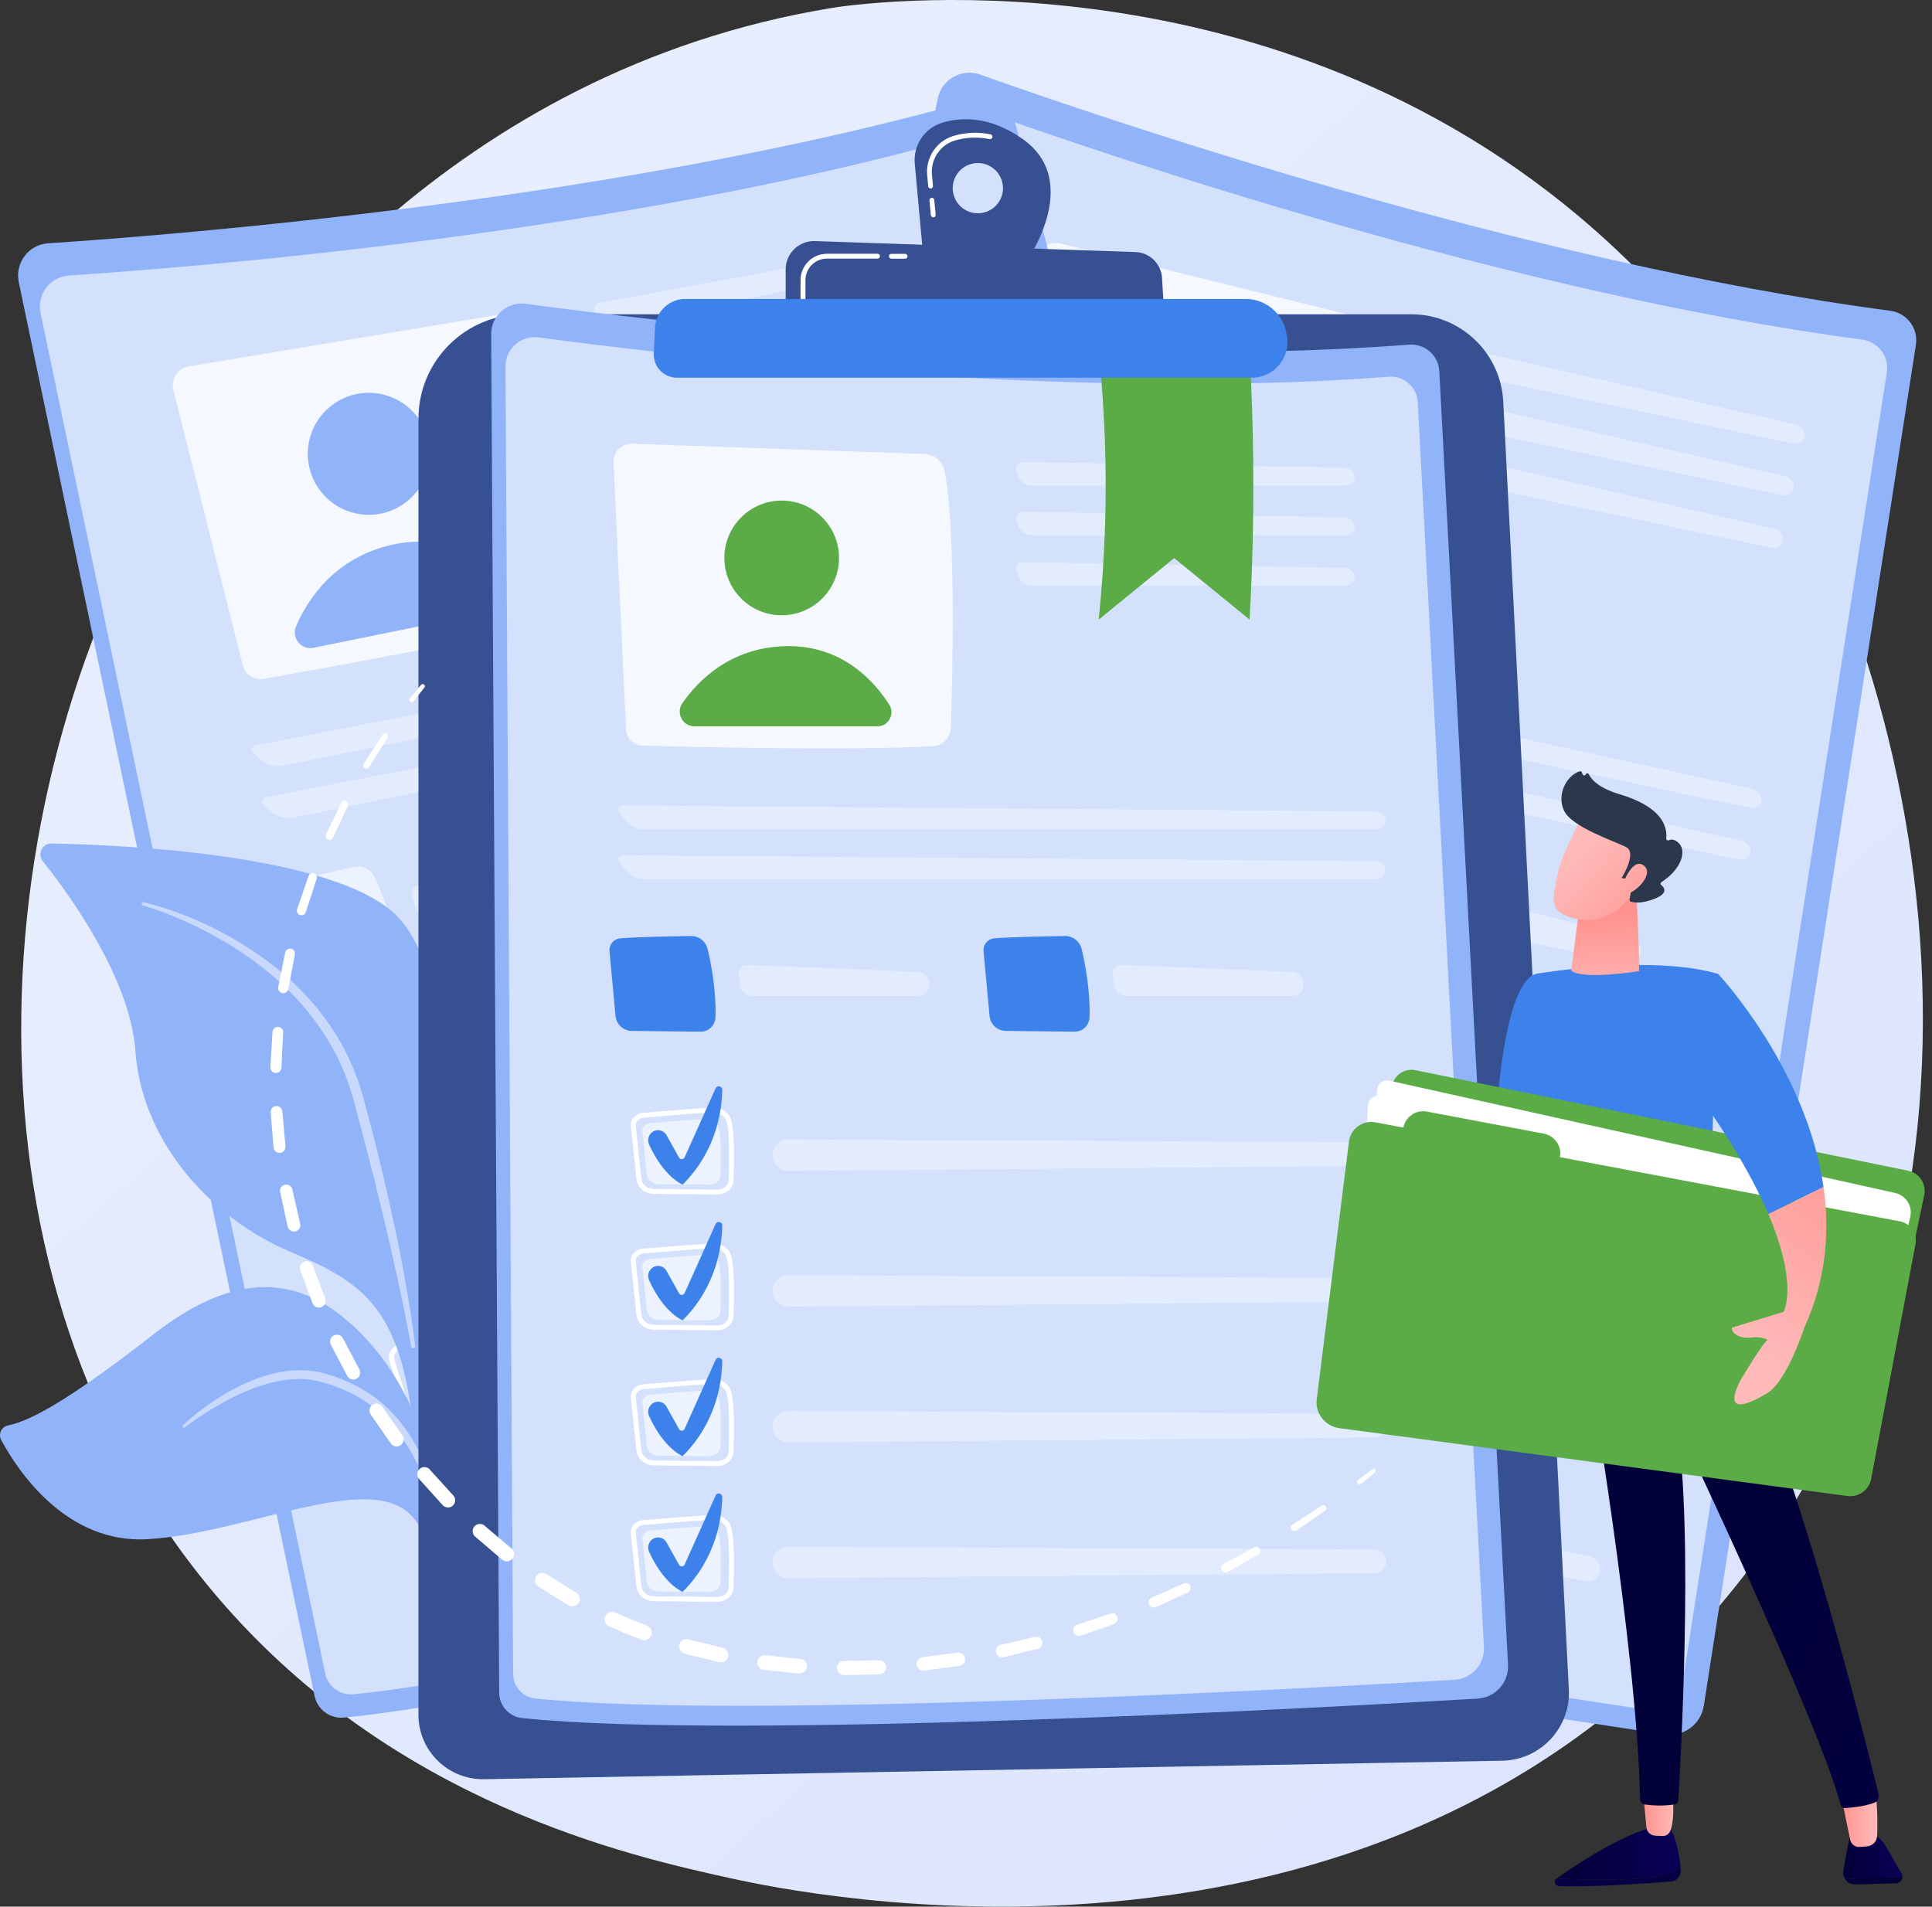 <svg width="154" height="152" viewBox="0 0 154 152" fill="none" xmlns="http://www.w3.org/2000/svg">
<rect x="0" y="0" width="154" height="152" fill="#333333" stroke="none"/>
<g clip-path="url(#clip0_9732_50948)">
<path d="M134.789 130.536C107.082 159.778 64.518 151.125 58.225 149.734C50.299 147.985 31.443 143.815 17.372 127.363C-4.169 102.186 -1.996 62.823 14.644 36.282C19.484 28.559 35.777 5.616 66.372 0.622C68.16 0.336 100.113 -4.351 125.818 17.217C129.283 20.127 134.877 25.391 139.784 33.059C154.988 56.849 162.188 101.625 134.789 130.536Z" fill="url(#paint0_linear_9732_50948)"/>
<path d="M74.75 7.855C75.063 6.32 76.658 5.424 78.132 5.946C87.907 9.428 121.61 20.941 150.675 24.775C152.001 24.951 152.925 26.178 152.716 27.498L135.812 135.982C135.581 137.467 134.19 138.49 132.705 138.27C120.526 136.45 70.404 128.76 53.127 123.182C52.076 122.841 51.449 121.763 51.669 120.685L74.75 7.855Z" fill="#91B3FA"/>
<path opacity="0.6" d="M75.372 10.792C75.674 9.318 77.209 8.449 78.628 8.955C88.034 12.311 120.466 23.384 148.437 27.074C149.713 27.245 150.599 28.422 150.401 29.693L134.13 134.09C133.904 135.52 132.573 136.505 131.137 136.29C119.415 134.536 71.186 127.137 54.551 121.768C53.539 121.444 52.94 120.404 53.149 119.365L75.372 10.792Z" fill="white"/>
<path opacity="0.78" d="M84.531 19.406C83.661 19.192 82.798 19.764 82.655 20.644L79.019 42.993C78.898 43.736 79.371 44.445 80.103 44.621C84.178 45.6 96.885 48.604 104.179 49.748C105.004 49.88 105.791 49.352 105.989 48.543C107.001 44.423 109.85 32.404 109.966 27.151C109.982 26.304 109.41 25.556 108.585 25.352L84.531 19.406Z" fill="white"/>
<path d="M94.927 36.359C97.613 36.359 99.79 34.182 99.79 31.497C99.79 28.811 97.613 26.634 94.927 26.634C92.242 26.634 90.064 28.811 90.064 31.497C90.064 34.182 92.242 36.359 94.927 36.359Z" fill="url(#paint1_linear_9732_50948)"/>
<path d="M84.755 43.939L99.915 47.135C100.845 47.333 101.62 46.42 101.285 45.535C100.421 43.246 98.353 39.72 93.655 38.873C89.134 38.054 85.905 40.166 84.161 41.8C83.419 42.493 83.765 43.73 84.755 43.939Z" fill="url(#paint2_linear_9732_50948)"/>
<g opacity="0.6">
<path opacity="0.6" d="M142.865 35.347C143.338 35.446 143.789 35.193 143.861 34.781C143.932 34.368 143.608 33.945 143.135 33.835L116.671 27.762C116.198 27.652 115.862 27.96 115.928 28.438L115.978 28.823C116.044 29.302 116.484 29.781 116.957 29.88L142.865 35.347Z" fill="white"/>
</g>
<g opacity="0.6">
<path opacity="0.6" d="M115.802 31.887C115.329 31.777 114.993 32.085 115.059 32.564L115.109 32.949C115.175 33.428 115.615 33.906 116.088 34.005L142.001 39.467C142.474 39.566 142.925 39.313 142.997 38.901C143.068 38.488 142.744 38.065 142.271 37.955L115.802 31.887Z" fill="white"/>
</g>
<g opacity="0.6">
<path opacity="0.6" d="M114.915 36.073C114.442 35.963 114.106 36.271 114.172 36.75L114.222 37.135C114.288 37.614 114.728 38.092 115.201 38.191L141.115 43.653C141.588 43.752 142.039 43.499 142.11 43.087C142.182 42.674 141.857 42.251 141.384 42.141L114.915 36.073Z" fill="white"/>
</g>
<g opacity="0.6">
<path opacity="0.6" d="M139.438 64.391C139.911 64.49 140.351 64.231 140.406 63.819C140.461 63.406 140.125 62.983 139.652 62.878L77.517 49.27C77.044 49.165 76.835 49.435 77.049 49.869L77.423 50.617C77.643 51.052 78.204 51.486 78.683 51.585L139.438 64.391Z" fill="white"/>
</g>
<g opacity="0.6">
<path opacity="0.6" d="M76.647 53.395C76.174 53.291 75.966 53.56 76.18 53.995L76.554 54.743C76.774 55.177 77.335 55.612 77.814 55.711L138.574 68.516C139.047 68.615 139.487 68.357 139.542 67.944C139.603 67.532 139.262 67.108 138.789 67.004L76.647 53.395Z" fill="white"/>
</g>
<path opacity="0.6" d="M74.915 60.227C76.434 60.425 79.25 60.964 80.796 61.267C81.45 61.393 81.929 61.96 81.951 62.625C81.989 63.923 81.945 66.151 81.417 68.412C81.258 69.088 80.587 69.512 79.91 69.364L74.228 68.104C73.529 67.95 73.062 67.29 73.144 66.58L73.771 61.118C73.837 60.557 74.349 60.15 74.915 60.227Z" fill="white"/>
<g opacity="0.6">
<path opacity="0.6" d="M84.976 64.644C84.508 64.523 84.096 64.82 84.068 65.304L84.013 66.25C83.986 66.734 84.349 67.213 84.827 67.312L98.656 70.227C99.129 70.326 99.597 70.018 99.69 69.545L99.734 69.308C99.828 68.83 99.519 68.346 99.052 68.225L84.976 64.644Z" fill="white"/>
</g>
<path opacity="0.6" d="M105.927 66.762C107.445 66.96 110.262 67.499 111.807 67.801C112.462 67.928 112.941 68.494 112.963 69.16C113.001 70.458 112.957 72.686 112.429 74.947C112.269 75.623 111.598 76.047 110.922 75.898L105.24 74.639C104.541 74.485 104.073 73.825 104.156 73.115L104.783 67.653C104.849 67.092 105.366 66.684 105.927 66.762Z" fill="white"/>
<g opacity="0.6">
<path opacity="0.6" d="M115.993 71.179C115.526 71.058 115.113 71.355 115.086 71.839L115.031 72.785C115.003 73.269 115.366 73.747 115.845 73.846L129.674 76.762C130.147 76.861 130.614 76.553 130.708 76.08L130.752 75.843C130.845 75.365 130.537 74.881 130.07 74.76L115.993 71.179Z" fill="white"/>
</g>
<path d="M78.467 83.165C78.462 83.165 78.456 83.165 78.451 83.159L73.209 82.004C72.46 81.839 71.949 81.19 72.02 80.497L72.488 75.992C72.515 75.728 72.647 75.491 72.867 75.321C73.109 75.134 73.434 75.051 73.753 75.095C74.204 75.156 74.837 75.238 75.508 75.321C76.921 75.497 78.682 75.711 79.655 75.904C80.359 76.047 80.871 76.591 80.909 77.24C80.97 78.308 80.541 80.222 80.062 82.251C79.908 82.912 79.193 83.319 78.467 83.165ZM73.698 75.502C73.489 75.475 73.275 75.524 73.121 75.645C72.994 75.744 72.911 75.882 72.9 76.036L72.433 80.541C72.383 81.025 72.757 81.481 73.302 81.602L78.544 82.758C78.55 82.758 78.55 82.758 78.555 82.758C79.067 82.868 79.562 82.593 79.666 82.153C80.139 80.156 80.563 78.275 80.502 77.262C80.475 76.806 80.09 76.415 79.578 76.305C78.616 76.113 76.866 75.898 75.458 75.728C74.787 75.645 74.149 75.568 73.698 75.502Z" fill="white"/>
<path opacity="0.6" d="M74.166 76.08C75.288 76.239 77.736 76.498 78.875 76.723C79.359 76.817 79.722 77.202 79.744 77.642C79.793 78.5 79.425 80.112 79.067 81.597C78.963 82.042 78.473 82.312 77.973 82.202L73.781 81.278C73.264 81.162 72.912 80.722 72.962 80.255L73.336 76.657C73.38 76.278 73.754 76.019 74.166 76.08Z" fill="white"/>
<g opacity="0.6">
<path opacity="0.6" d="M83.699 81.212C83.732 81.822 84.167 82.328 84.766 82.449L133.458 92.279C134.008 92.389 134.542 92.032 134.647 91.476C134.746 90.937 134.405 90.42 133.871 90.304L85.311 79.837C84.453 79.655 83.655 80.337 83.699 81.212Z" fill="white"/>
</g>
<path d="M74.243 76.817C74.683 76.668 75.156 76.91 75.293 77.356L75.937 79.43C76.003 79.639 76.278 79.683 76.404 79.507L80.178 74.325C80.365 74.066 80.772 74.254 80.7 74.567C80.304 76.311 79.138 79.54 75.755 81.734C75.755 81.734 74.342 80.81 73.676 77.823C73.577 77.394 73.825 76.96 74.243 76.817Z" fill="url(#paint3_linear_9732_50948)"/>
<path d="M76.092 94.424C76.087 94.424 76.081 94.424 76.076 94.419L70.834 93.264C70.085 93.099 69.574 92.45 69.645 91.757L70.113 87.251C70.14 86.987 70.272 86.751 70.492 86.58C70.734 86.393 71.059 86.311 71.378 86.355C71.829 86.415 72.462 86.498 73.133 86.58C74.546 86.756 76.307 86.971 77.28 87.163C77.286 87.163 77.297 87.169 77.302 87.169C77.995 87.312 78.501 87.862 78.534 88.506C78.595 89.573 78.166 91.487 77.687 93.517C77.533 94.171 76.818 94.579 76.092 94.424ZM71.323 86.762C71.114 86.734 70.9 86.784 70.746 86.905C70.619 87.004 70.536 87.141 70.525 87.296L70.058 91.801C70.008 92.285 70.382 92.741 70.927 92.862L76.169 94.017C76.175 94.017 76.175 94.017 76.18 94.017C76.692 94.127 77.187 93.852 77.291 93.412C77.764 91.416 78.188 89.534 78.127 88.522C78.1 88.066 77.715 87.664 77.203 87.565C76.241 87.373 74.491 87.158 73.083 86.987C72.412 86.905 71.774 86.828 71.323 86.762Z" fill="white"/>
<path opacity="0.6" d="M71.795 87.34C72.917 87.499 75.365 87.758 76.504 87.983C76.988 88.077 77.351 88.462 77.373 88.902C77.422 89.76 77.054 91.372 76.696 92.857C76.592 93.302 76.102 93.572 75.602 93.462L71.41 92.538C70.893 92.422 70.541 91.982 70.591 91.515L70.965 87.917C71.009 87.538 71.377 87.279 71.795 87.34Z" fill="white"/>
<g opacity="0.6">
<path opacity="0.6" d="M81.322 92.472C81.355 93.082 81.79 93.588 82.389 93.709L131.081 103.539C131.631 103.649 132.165 103.292 132.269 102.736C132.368 102.197 132.027 101.68 131.494 101.564L82.934 91.097C82.081 90.915 81.278 91.597 81.322 92.472Z" fill="white"/>
</g>
<path d="M71.871 88.077C72.312 87.928 72.785 88.17 72.922 88.616L73.566 90.689C73.632 90.898 73.907 90.942 74.033 90.766L77.807 85.585C77.994 85.326 78.401 85.513 78.329 85.827C77.933 87.57 76.767 90.799 73.384 92.994C73.384 92.994 71.971 92.07 71.305 89.083C71.206 88.654 71.454 88.214 71.871 88.077Z" fill="url(#paint4_linear_9732_50948)"/>
<path d="M73.721 105.684C73.716 105.684 73.71 105.684 73.705 105.679L68.462 104.524C67.714 104.359 67.203 103.71 67.274 103.017L67.742 98.511C67.769 98.248 67.901 98.005 68.121 97.84C68.363 97.653 68.688 97.565 69.007 97.615C69.458 97.675 70.091 97.758 70.762 97.84C72.175 98.016 73.936 98.231 74.909 98.424C74.915 98.424 74.926 98.429 74.931 98.429C75.624 98.572 76.13 99.122 76.163 99.766C76.224 100.833 75.795 102.747 75.316 104.777C75.162 105.431 74.447 105.838 73.721 105.684ZM68.952 98.022C68.743 97.995 68.528 98.044 68.374 98.165C68.248 98.264 68.165 98.401 68.154 98.555L67.687 103.061C67.637 103.545 68.011 104.001 68.556 104.122L73.798 105.277C73.804 105.277 73.804 105.277 73.809 105.277C74.321 105.387 74.816 105.112 74.92 104.672C75.393 102.676 75.817 100.794 75.756 99.782C75.729 99.326 75.344 98.924 74.832 98.825C73.87 98.632 72.12 98.418 70.712 98.248C70.041 98.165 69.403 98.088 68.952 98.022Z" fill="white"/>
<path opacity="0.6" d="M69.418 98.6C70.54 98.759 72.988 99.018 74.127 99.243C74.611 99.337 74.974 99.722 74.996 100.162C75.045 101.02 74.677 102.632 74.319 104.117C74.215 104.562 73.725 104.832 73.225 104.722L69.033 103.798C68.516 103.682 68.164 103.242 68.214 102.775L68.588 99.177C68.632 98.798 69.006 98.539 69.418 98.6Z" fill="white"/>
<g opacity="0.6">
<path opacity="0.6" d="M78.953 103.732C78.986 104.342 79.421 104.848 80.02 104.969L128.712 114.799C129.262 114.909 129.795 114.552 129.9 113.996C129.999 113.457 129.658 112.94 129.124 112.824L80.565 102.357C79.707 102.175 78.909 102.857 78.953 103.732Z" fill="white"/>
</g>
<path d="M69.497 99.337C69.937 99.188 70.41 99.43 70.547 99.876L71.191 101.949C71.257 102.158 71.532 102.202 71.659 102.026L75.432 96.845C75.619 96.586 76.026 96.773 75.955 97.087C75.558 98.831 74.392 102.059 71.009 104.254C71.009 104.254 69.596 103.33 68.93 100.343C68.837 99.914 69.079 99.474 69.497 99.337Z" fill="url(#paint5_linear_9732_50948)"/>
<path d="M71.35 116.944C71.344 116.944 71.339 116.944 71.334 116.939L66.091 115.784C65.343 115.619 64.832 114.969 64.903 114.276L65.371 109.772C65.398 109.507 65.53 109.265 65.75 109.1C65.992 108.913 66.317 108.825 66.636 108.875C67.087 108.935 67.719 109.018 68.391 109.1C69.804 109.276 71.564 109.491 72.538 109.683C72.544 109.683 72.555 109.689 72.56 109.689C73.253 109.832 73.759 110.382 73.792 111.026C73.853 112.093 73.424 114.007 72.945 116.037C72.791 116.691 72.076 117.098 71.35 116.944ZM66.575 109.282C66.366 109.254 66.152 109.304 65.998 109.425C65.871 109.524 65.789 109.661 65.778 109.816L65.31 114.32C65.261 114.804 65.635 115.261 66.179 115.382L71.421 116.537C71.427 116.537 71.427 116.537 71.433 116.537C71.944 116.647 72.439 116.372 72.544 115.932C73.017 113.935 73.44 112.054 73.38 111.042C73.352 110.586 72.967 110.179 72.456 110.085C71.493 109.893 69.744 109.678 68.336 109.507C67.665 109.425 67.032 109.348 66.575 109.282Z" fill="white"/>
<path opacity="0.6" d="M67.049 109.854C68.171 110.013 70.619 110.272 71.758 110.497C72.242 110.591 72.605 110.976 72.627 111.416C72.676 112.274 72.308 113.886 71.95 115.371C71.846 115.816 71.356 116.086 70.856 115.976L66.664 115.052C66.147 114.936 65.795 114.496 65.844 114.029L66.219 110.431C66.263 110.057 66.631 109.799 67.049 109.854Z" fill="white"/>
<g opacity="0.6">
<path opacity="0.6" d="M76.582 114.992C76.615 115.602 77.049 116.108 77.649 116.229L126.341 126.059C126.891 126.169 127.425 125.811 127.529 125.256C127.628 124.717 127.287 124.2 126.754 124.084L78.194 113.616C77.335 113.435 76.538 114.117 76.582 114.992Z" fill="white"/>
</g>
<path d="M67.125 110.597C67.566 110.448 68.039 110.69 68.176 111.136L68.82 113.209C68.886 113.418 69.161 113.462 69.287 113.286L73.061 108.105C73.248 107.846 73.655 108.033 73.583 108.347C73.187 110.09 72.021 113.319 68.638 115.514C68.638 115.514 67.225 114.59 66.559 111.603C66.46 111.174 66.707 110.734 67.125 110.597Z" fill="url(#paint6_linear_9732_50948)"/>
<path d="M1.496 22.487C1.177 20.957 2.283 19.494 3.845 19.395C14.197 18.713 49.704 15.902 77.901 7.888C79.188 7.525 80.519 8.284 80.855 9.577L108.385 115.861C108.765 117.318 107.896 118.809 106.438 119.194C94.535 122.351 45.48 135.19 27.405 136.928C26.305 137.033 25.303 136.296 25.078 135.212L1.496 22.487Z" fill="#91B3FA"/>
<path opacity="0.6" d="M3.229 24.94C2.921 23.466 3.988 22.063 5.49 21.964C15.451 21.309 49.621 18.603 76.756 10.891C77.994 10.539 79.276 11.271 79.6 12.514L106.097 114.793C106.46 116.196 105.624 117.626 104.221 118C92.769 121.042 45.556 133.391 28.163 135.069C27.107 135.173 26.139 134.458 25.925 133.419L3.229 24.94Z" fill="white"/>
<path opacity="0.78" d="M13.823 31.09L19.356 53.048C19.538 53.78 20.253 54.242 20.995 54.116C25.127 53.395 37.982 51.112 45.127 49.27C45.936 49.06 46.447 48.268 46.31 47.443C45.605 43.257 43.449 31.095 41.474 26.233C41.156 25.446 40.33 24.989 39.494 25.133L15.055 29.209C14.175 29.357 13.603 30.221 13.823 31.09Z" fill="white"/>
<path d="M34.248 36.509C34.431 33.83 32.407 31.51 29.727 31.327C27.048 31.145 24.728 33.169 24.546 35.848C24.363 38.527 26.387 40.847 29.066 41.03C31.746 41.213 34.066 39.189 34.248 36.509Z" fill="#91B3FA"/>
<path d="M25 51.64L40.182 48.554C41.111 48.367 41.463 47.223 40.803 46.541C39.104 44.786 35.803 42.372 31.161 43.45C26.683 44.495 24.56 47.713 23.608 49.908C23.196 50.843 24.004 51.844 25 51.64Z" fill="#91B3FA"/>
<g opacity="0.6">
<path opacity="0.6" d="M74.925 20.688C75.398 20.589 75.712 20.182 75.618 19.775C75.525 19.368 75.057 19.109 74.579 19.197L47.873 24.126C47.395 24.214 47.208 24.627 47.461 25.045L47.659 25.38C47.906 25.798 48.5 26.057 48.973 25.963L74.925 20.688Z" fill="white"/>
</g>
<g opacity="0.6">
<path opacity="0.6" d="M48.709 28.257C48.23 28.345 48.044 28.758 48.297 29.176L48.495 29.511C48.742 29.929 49.336 30.188 49.809 30.094L75.761 24.825C76.234 24.726 76.548 24.319 76.454 23.911C76.361 23.504 75.893 23.246 75.415 23.334L48.709 28.257Z" fill="white"/>
</g>
<g opacity="0.6">
<path opacity="0.6" d="M49.561 32.448C49.082 32.536 48.895 32.949 49.148 33.367L49.346 33.703C49.594 34.12 50.188 34.379 50.661 34.285L76.613 29.016C77.086 28.917 77.4 28.51 77.306 28.103C77.212 27.696 76.745 27.437 76.266 27.525L49.561 32.448Z" fill="white"/>
</g>
<g opacity="0.6">
<path opacity="0.6" d="M83.309 48.708C83.782 48.609 84.084 48.202 83.974 47.801C83.864 47.399 83.386 47.141 82.907 47.234L20.469 59.402C19.991 59.495 19.908 59.825 20.277 60.139L20.915 60.672C21.289 60.986 21.982 61.162 22.455 61.063L83.309 48.708Z" fill="white"/>
</g>
<g opacity="0.6">
<path opacity="0.6" d="M21.305 63.538C20.826 63.632 20.744 63.962 21.113 64.275L21.751 64.809C22.125 65.122 22.818 65.298 23.291 65.199L84.139 52.839C84.612 52.74 84.915 52.333 84.805 51.932C84.695 51.53 84.216 51.272 83.738 51.365L21.305 63.538Z" fill="white"/>
</g>
<path opacity="0.6" d="M22.427 70.491C23.901 70.073 26.701 69.446 28.241 69.11C28.895 68.967 29.555 69.297 29.841 69.902C30.392 71.079 31.239 73.142 31.646 75.425C31.767 76.107 31.321 76.767 30.639 76.899L24.924 77.999C24.22 78.137 23.532 77.719 23.323 77.031L21.733 71.767C21.569 71.222 21.882 70.65 22.427 70.491Z" fill="white"/>
<g opacity="0.6">
<path opacity="0.6" d="M33.416 70.552C32.938 70.629 32.679 71.063 32.849 71.52L33.174 72.411C33.339 72.867 33.867 73.159 34.34 73.065L48.185 70.254C48.658 70.156 48.966 69.693 48.862 69.215L48.812 68.984C48.708 68.511 48.235 68.186 47.756 68.263L33.416 70.552Z" fill="white"/>
</g>
<path opacity="0.6" d="M53.489 64.182C54.963 63.764 57.763 63.136 59.303 62.801C59.958 62.658 60.618 62.988 60.904 63.593C61.454 64.77 62.301 66.833 62.708 69.116C62.829 69.798 62.384 70.458 61.702 70.59L55.986 71.685C55.282 71.822 54.595 71.404 54.386 70.716L52.796 65.452C52.631 64.913 52.944 64.341 53.489 64.182Z" fill="white"/>
<g opacity="0.6">
<path opacity="0.6" d="M64.478 64.242C64 64.319 63.742 64.754 63.912 65.21L64.237 66.101C64.401 66.558 64.93 66.85 65.403 66.756L79.248 63.945C79.721 63.846 80.029 63.384 79.924 62.906L79.875 62.675C79.77 62.202 79.297 61.877 78.819 61.954L64.478 64.242Z" fill="white"/>
</g>
<path d="M34.792 90.14C34.787 90.14 34.782 90.14 34.776 90.145L29.506 91.163C28.753 91.306 28.027 90.915 27.818 90.255L26.459 85.937C26.377 85.684 26.41 85.409 26.542 85.167C26.69 84.897 26.954 84.694 27.268 84.606C27.702 84.485 28.318 84.303 28.967 84.116C30.337 83.715 32.037 83.214 33.01 83.005C33.714 82.857 34.402 83.154 34.694 83.737C35.172 84.694 35.541 86.619 35.904 88.671C36.014 89.337 35.524 89.991 34.792 90.14ZM27.378 85.002C27.174 85.057 26.998 85.189 26.905 85.365C26.828 85.508 26.811 85.668 26.855 85.811L28.214 90.129C28.362 90.591 28.885 90.866 29.429 90.756L34.699 89.738C34.705 89.738 34.705 89.738 34.71 89.738C35.222 89.633 35.568 89.188 35.491 88.742C35.134 86.718 34.776 84.826 34.319 83.918C34.116 83.511 33.604 83.302 33.093 83.407C32.136 83.616 30.442 84.111 29.083 84.512C28.428 84.699 27.818 84.881 27.378 85.002Z" fill="white"/>
<path opacity="0.6" d="M28.032 85.343C29.121 85.04 31.475 84.309 32.608 84.067C33.092 83.962 33.571 84.166 33.769 84.562C34.154 85.332 34.456 86.955 34.72 88.462C34.797 88.913 34.462 89.353 33.956 89.452L29.742 90.266C29.225 90.365 28.725 90.101 28.582 89.65L27.503 86.195C27.393 85.838 27.63 85.453 28.032 85.343Z" fill="white"/>
<g opacity="0.6">
<path opacity="0.6" d="M38.819 86.272C39.088 86.817 39.693 87.114 40.293 86.988L88.891 76.685C89.441 76.569 89.788 76.025 89.667 75.475C89.546 74.941 89.023 74.6 88.49 74.71L39.765 84.375C38.896 84.545 38.434 85.486 38.819 86.272Z" fill="white"/>
</g>
<path d="M37.086 101.416C37.08 101.416 37.075 101.416 37.069 101.421L31.799 102.439C31.046 102.582 30.32 102.192 30.111 101.531L28.752 97.213C28.669 96.96 28.703 96.685 28.834 96.443C28.983 96.174 29.247 95.97 29.561 95.882C29.995 95.761 30.611 95.58 31.26 95.393C32.63 94.991 34.33 94.491 35.303 94.282C35.309 94.282 35.32 94.276 35.325 94.276C36.018 94.133 36.7 94.436 36.986 95.013C37.465 95.97 37.834 97.895 38.197 99.947C38.307 100.613 37.812 101.267 37.086 101.416ZM29.665 96.278C29.462 96.333 29.286 96.465 29.192 96.641C29.115 96.784 29.099 96.944 29.143 97.087L30.501 101.405C30.65 101.867 31.172 102.142 31.717 102.032L36.986 101.014C36.992 101.014 36.992 101.014 36.998 101.014C37.509 100.91 37.856 100.464 37.779 100.019C37.421 97.995 37.063 96.102 36.607 95.195C36.403 94.788 35.886 94.573 35.38 94.683C34.423 94.892 32.729 95.387 31.37 95.789C30.721 95.976 30.105 96.157 29.665 96.278Z" fill="white"/>
<path opacity="0.6" d="M30.326 96.619C31.415 96.317 33.77 95.585 34.903 95.343C35.387 95.239 35.865 95.442 36.063 95.838C36.448 96.608 36.751 98.231 37.015 99.738C37.092 100.189 36.757 100.629 36.25 100.728L32.037 101.542C31.52 101.641 31.019 101.377 30.876 100.926L29.793 97.472C29.683 97.114 29.919 96.729 30.326 96.619Z" fill="white"/>
<g opacity="0.6">
<path opacity="0.6" d="M41.113 97.549C41.382 98.094 41.987 98.391 42.587 98.264L91.185 87.961C91.735 87.846 92.082 87.301 91.961 86.751C91.84 86.218 91.317 85.876 90.784 85.986L42.059 95.651C41.184 95.822 40.722 96.762 41.113 97.549Z" fill="white"/>
</g>
<path d="M39.375 112.692C39.369 112.692 39.364 112.692 39.358 112.698L34.089 113.715C33.335 113.858 32.609 113.468 32.4 112.808L31.041 108.49C30.959 108.237 30.992 107.962 31.124 107.72C31.272 107.45 31.536 107.246 31.85 107.158C32.284 107.037 32.9 106.856 33.549 106.669C34.919 106.267 36.619 105.767 37.592 105.558C37.598 105.558 37.609 105.552 37.614 105.552C38.307 105.409 38.99 105.712 39.276 106.289C39.754 107.247 40.123 109.172 40.486 111.224C40.596 111.889 40.101 112.544 39.375 112.692ZM31.954 107.555C31.751 107.61 31.575 107.742 31.481 107.918C31.404 108.061 31.388 108.22 31.432 108.363L32.79 112.681C32.939 113.143 33.461 113.418 34.006 113.308L39.276 112.291C39.281 112.291 39.281 112.291 39.287 112.291C39.798 112.186 40.145 111.741 40.068 111.295C39.71 109.271 39.353 107.379 38.896 106.471C38.693 106.064 38.175 105.844 37.669 105.959C36.712 106.168 35.018 106.663 33.659 107.065C33.01 107.252 32.394 107.434 31.954 107.555Z" fill="white"/>
<path opacity="0.6" d="M32.615 107.896C33.704 107.593 36.058 106.862 37.191 106.62C37.675 106.515 38.154 106.719 38.352 107.115C38.737 107.885 39.04 109.508 39.304 111.015C39.381 111.466 39.045 111.906 38.539 112.005L34.325 112.819C33.809 112.918 33.308 112.654 33.165 112.203L32.081 108.748C31.971 108.391 32.213 108.006 32.615 107.896Z" fill="white"/>
<g opacity="0.6">
<path opacity="0.6" d="M43.401 108.825C43.671 109.37 44.276 109.667 44.875 109.54L93.474 99.238C94.024 99.122 94.37 98.578 94.249 98.028C94.128 97.494 93.606 97.153 93.072 97.263L44.336 106.928C43.478 107.098 43.011 108.039 43.401 108.825Z" fill="white"/>
</g>
<path d="M41.664 123.968C41.658 123.968 41.653 123.968 41.647 123.974L36.377 124.991C35.624 125.135 34.898 124.744 34.689 124.084L33.33 119.766C33.248 119.513 33.281 119.238 33.413 118.996C33.561 118.726 33.825 118.523 34.139 118.435C34.573 118.314 35.189 118.132 35.838 117.945C37.208 117.544 38.908 117.043 39.881 116.834C39.887 116.834 39.898 116.829 39.904 116.829C40.596 116.686 41.279 116.988 41.565 117.566C42.043 118.523 42.412 120.448 42.775 122.5C42.89 123.165 42.395 123.82 41.664 123.968ZM34.249 118.831C34.045 118.886 33.869 119.018 33.776 119.194C33.699 119.337 33.682 119.496 33.726 119.639L35.085 123.957C35.233 124.419 35.756 124.694 36.3 124.584L41.57 123.567C41.576 123.567 41.576 123.567 41.581 123.567C42.093 123.462 42.439 123.017 42.362 122.571C42.005 120.547 41.647 118.655 41.191 117.747C40.987 117.34 40.47 117.12 39.964 117.236C39.007 117.445 37.313 117.94 35.954 118.341C35.305 118.528 34.689 118.71 34.249 118.831Z" fill="white"/>
<path opacity="0.6" d="M34.902 119.172C35.991 118.869 38.346 118.138 39.479 117.896C39.963 117.791 40.441 117.995 40.639 118.391C41.024 119.161 41.327 120.784 41.591 122.291C41.668 122.742 41.332 123.182 40.826 123.281L36.613 124.095C36.096 124.194 35.595 123.93 35.452 123.479L34.368 120.025C34.264 119.667 34.501 119.282 34.902 119.172Z" fill="white"/>
<g opacity="0.6">
<path opacity="0.6" d="M45.69 120.102C45.959 120.646 46.564 120.943 47.164 120.817L95.762 110.514C96.312 110.398 96.659 109.854 96.538 109.304C96.417 108.77 95.894 108.429 95.361 108.539L46.636 118.204C45.767 118.374 45.305 119.315 45.69 120.102Z" fill="white"/>
</g>
<path d="M35.271 119.816C35.618 119.508 36.146 119.541 36.448 119.893L37.862 121.543C38.005 121.708 38.275 121.642 38.319 121.427L39.727 115.173C39.798 114.86 40.244 114.871 40.299 115.184C40.629 116.944 40.838 120.371 38.605 123.727C38.605 123.727 36.938 123.441 35.145 120.965C34.892 120.608 34.941 120.113 35.271 119.816Z" fill="url(#paint7_linear_9732_50948)"/>
<path d="M33.015 114.441C33.499 119.508 34.633 126.202 35.991 131.967H36.844C35.084 125.003 33.461 115.47 33.94 104.48C34.418 93.396 37.135 79.941 32.075 73.511C27.861 68.159 9.99 67.361 4.109 67.246C3.372 67.229 2.954 68.076 3.411 68.654C5.666 71.487 10.38 78.055 10.793 83.792C11.337 91.35 17.206 97.279 23.043 99.749C28.884 102.225 32.031 104.106 33.015 114.441Z" fill="#91B3FA"/>
<path opacity="0.5" d="M11.458 71.921C15.072 72.84 18.494 74.49 21.486 76.746C22.982 77.873 24.341 79.193 25.512 80.668C26.673 82.153 27.647 83.797 28.318 85.563L28.565 86.229C28.648 86.449 28.708 86.68 28.78 86.905C28.846 87.131 28.923 87.356 28.983 87.582L29.159 88.253C29.401 89.15 29.638 90.046 29.863 90.943C30.32 92.741 30.749 94.546 31.145 96.355C31.943 99.975 32.636 103.622 33.098 107.307C33.109 107.395 33.048 107.478 32.96 107.489C32.872 107.5 32.795 107.439 32.779 107.357V107.351C32.449 105.536 32.086 103.721 31.684 101.922C31.294 100.118 30.881 98.314 30.447 96.52L29.787 93.831L29.099 91.146C28.868 90.25 28.631 89.359 28.389 88.467L28.219 87.791C28.158 87.565 28.087 87.356 28.021 87.136C27.955 86.922 27.894 86.702 27.817 86.487L27.581 85.849C26.948 84.149 26.013 82.576 24.918 81.13C24.357 80.415 23.769 79.721 23.12 79.083L22.878 78.841L22.63 78.61C22.465 78.456 22.3 78.297 22.13 78.143C21.783 77.846 21.442 77.543 21.084 77.263C19.665 76.113 18.103 75.139 16.475 74.287C14.852 73.434 13.142 72.714 11.392 72.18H11.387C11.321 72.158 11.282 72.087 11.299 72.02C11.326 71.944 11.392 71.905 11.458 71.921Z" fill="white"/>
<path d="M33.18 121.301C36.239 125.789 35.843 128.298 35.936 130.427C35.953 130.806 35.975 131.34 36.019 131.967H36.855C36.684 131.103 36.563 130.228 36.519 129.37C36.222 123.496 34.897 113.468 29.83 107.472C24.764 101.476 19.214 100.926 12.228 106.378C6.403 110.921 2.767 113.215 0.638 113.638C0.11 113.743 -0.159 114.337 0.099 114.81C1.463 117.329 5.33 123.111 11.821 122.704C20.094 122.192 30.122 116.812 33.18 121.301Z" fill="#91B3FA"/>
<path opacity="0.5" d="M14.599 113.605C15.055 113.171 15.539 112.775 16.04 112.395C16.54 112.016 17.058 111.658 17.591 111.328C18.664 110.668 19.802 110.102 21.018 109.716C21.628 109.524 22.25 109.375 22.894 109.293C23.532 109.216 24.186 109.205 24.841 109.287C25 109.315 25.165 109.331 25.325 109.364C25.485 109.403 25.649 109.43 25.803 109.474L26.717 109.755L27.608 110.102L28.471 110.52C29.605 111.119 30.633 111.922 31.486 112.874C32.344 113.82 33.02 114.915 33.571 116.048L33.779 116.471C33.851 116.614 33.901 116.763 33.967 116.906C34.082 117.197 34.209 117.489 34.319 117.78L34.627 118.672C34.737 118.969 34.803 119.271 34.891 119.574C35.237 120.778 35.474 122.005 35.683 123.232C35.694 123.298 35.65 123.364 35.578 123.375C35.512 123.386 35.452 123.342 35.435 123.281V123.276C35.144 122.071 34.863 120.866 34.462 119.7C34.28 119.112 34.049 118.539 33.834 117.967C33.719 117.681 33.587 117.406 33.466 117.126C33.4 116.988 33.345 116.845 33.273 116.708L33.059 116.301C32.492 115.217 31.81 114.205 30.991 113.319C30.171 112.434 29.197 111.702 28.136 111.141L27.322 110.756L26.475 110.432L25.605 110.168C25.462 110.129 25.32 110.102 25.176 110.063C25.033 110.03 24.885 110.014 24.742 109.992C24.159 109.915 23.565 109.92 22.971 109.986C22.377 110.052 21.788 110.173 21.205 110.344C20.044 110.679 18.922 111.185 17.85 111.774C17.316 112.071 16.782 112.384 16.265 112.72C15.754 113.055 15.242 113.413 14.758 113.787H14.753C14.698 113.831 14.615 113.82 14.571 113.765C14.544 113.732 14.549 113.655 14.599 113.605Z" fill="white"/>
<path d="M33.355 33.384C33.355 28.785 37.085 25.056 41.684 25.056H112.499C116.405 25.056 119.628 28.119 119.826 32.02L125.052 134.684C125.206 137.737 122.802 140.311 119.749 140.366L38.587 141.84C35.715 141.89 33.355 139.58 33.355 136.708V33.384Z" fill="#375092"/>
<path d="M39.152 26.634C39.141 25.166 40.44 24.022 41.897 24.22C51.567 25.529 84.819 29.588 112.317 27.476C113.571 27.383 114.66 28.329 114.726 29.583L120.205 132.709C120.282 134.123 119.198 135.333 117.785 135.416C106.222 136.098 58.603 138.744 41.617 136.967C40.583 136.857 39.796 135.988 39.791 134.948L39.152 26.634Z" fill="#91B3FA"/>
<path opacity="0.6" d="M40.291 29.22C40.28 27.806 41.529 26.706 42.931 26.898C52.239 28.158 84.236 32.063 110.694 30.034C111.899 29.94 112.949 30.853 113.01 32.063L118.285 131.307C118.357 132.665 117.317 133.831 115.958 133.914C104.831 134.574 59.004 137.121 42.656 135.405C41.661 135.3 40.907 134.464 40.902 133.463L40.291 29.22Z" fill="white"/>
<path opacity="0.78" d="M48.906 36.871L49.896 58.148C49.929 58.857 50.501 59.418 51.211 59.44C55.149 59.55 67.432 59.853 74.363 59.49C75.15 59.451 75.766 58.813 75.793 58.032C75.925 54.044 76.217 42.427 75.304 37.575C75.155 36.789 74.484 36.217 73.686 36.189L50.397 35.375C49.555 35.337 48.867 36.03 48.906 36.871Z" fill="white"/>
<path d="M62.309 49.05C64.834 49.05 66.88 47.003 66.88 44.478C66.88 41.954 64.834 39.907 62.309 39.907C59.785 39.907 57.738 41.954 57.738 44.478C57.738 47.003 59.785 49.05 62.309 49.05Z" fill="#5BAC46"/>
<path d="M55.362 57.906H69.933C70.824 57.906 71.363 56.921 70.879 56.168C69.642 54.231 67.051 51.388 62.568 51.514C58.244 51.635 55.681 54.209 54.394 56.052C53.849 56.833 54.405 57.906 55.362 57.906Z" fill="#5BAC46"/>
<g opacity="0.6">
<path opacity="0.6" d="M107.179 38.725C107.635 38.725 107.998 38.406 107.987 38.01C107.976 37.619 107.591 37.289 107.135 37.284L81.595 36.827C81.138 36.822 80.891 37.163 81.039 37.597L81.16 37.944C81.314 38.373 81.809 38.725 82.266 38.725H107.179Z" fill="white"/>
</g>
<g opacity="0.6">
<path opacity="0.6" d="M81.595 40.793C81.138 40.788 80.891 41.129 81.039 41.563L81.16 41.91C81.314 42.339 81.809 42.691 82.266 42.691H107.173C107.63 42.691 107.993 42.372 107.982 41.976C107.971 41.585 107.586 41.255 107.129 41.25L81.595 40.793Z" fill="white"/>
</g>
<g opacity="0.6">
<path opacity="0.6" d="M81.595 44.814C81.138 44.809 80.891 45.15 81.039 45.584L81.16 45.931C81.314 46.36 81.809 46.712 82.266 46.712H107.173C107.63 46.712 107.993 46.393 107.982 45.997C107.971 45.606 107.586 45.276 107.129 45.271L81.595 44.814Z" fill="white"/>
</g>
<g opacity="0.6">
<path opacity="0.6" d="M109.661 66.118C110.117 66.118 110.469 65.799 110.442 65.403C110.414 65.013 110.024 64.688 109.567 64.683L49.736 64.21C49.28 64.204 49.137 64.496 49.423 64.853L49.913 65.469C50.199 65.827 50.804 66.118 51.26 66.118H109.661Z" fill="white"/>
</g>
<g opacity="0.6">
<path opacity="0.6" d="M49.731 68.181C49.274 68.175 49.131 68.467 49.417 68.825L49.907 69.441C50.193 69.798 50.798 70.09 51.254 70.09H109.66C110.117 70.09 110.469 69.771 110.442 69.375C110.414 68.984 110.023 68.659 109.567 68.654L49.731 68.181Z" fill="white"/>
</g>
<path d="M49.46 74.804C50.901 74.694 53.591 74.644 55.076 74.622C55.703 74.611 56.253 75.04 56.402 75.651C56.688 76.839 57.084 78.896 57.034 81.08C57.018 81.735 56.484 82.257 55.83 82.246L50.356 82.186C49.685 82.18 49.124 81.663 49.064 80.992L48.585 75.843C48.53 75.315 48.926 74.842 49.46 74.804Z" fill="#3D82EA"/>
<g opacity="0.6">
<path opacity="0.6" d="M59.581 76.916C59.125 76.9 58.806 77.252 58.877 77.703L59.009 78.583C59.075 79.034 59.504 79.402 59.961 79.402H73.25C73.707 79.402 74.076 79.028 74.07 78.572L74.064 78.346C74.059 77.89 73.68 77.499 73.223 77.483L59.581 76.916Z" fill="white"/>
</g>
<path d="M79.274 74.804C80.715 74.694 83.405 74.644 84.89 74.622C85.517 74.611 86.067 75.04 86.216 75.651C86.502 76.839 86.898 78.896 86.849 81.08C86.832 81.735 86.299 82.257 85.644 82.246L80.171 82.186C79.5 82.18 78.939 81.663 78.878 80.992L78.4 75.843C78.345 75.315 78.741 74.842 79.274 74.804Z" fill="#3D82EA"/>
<g opacity="0.6">
<path opacity="0.6" d="M89.396 76.916C88.939 76.9 88.62 77.252 88.692 77.703L88.824 78.583C88.89 79.034 89.319 79.402 89.775 79.402H103.065C103.521 79.402 103.89 79.028 103.884 78.572L103.879 78.346C103.873 77.89 103.494 77.499 103.037 77.483L89.396 76.916Z" fill="white"/>
</g>
<path d="M57.185 95.228C57.179 95.228 57.174 95.228 57.168 95.228L52.118 95.178C51.398 95.173 50.804 94.672 50.732 94.023L50.287 89.787C50.259 89.54 50.336 89.292 50.507 89.094C50.694 88.874 50.974 88.731 51.277 88.715C51.7 88.687 52.3 88.632 52.938 88.583C54.275 88.467 55.936 88.33 56.871 88.313C57.548 88.308 58.125 88.709 58.285 89.303C58.549 90.277 58.527 92.12 58.477 94.078C58.461 94.716 57.883 95.228 57.185 95.228ZM51.304 89.1C51.106 89.111 50.919 89.204 50.804 89.342C50.705 89.457 50.661 89.6 50.677 89.743L51.123 93.979C51.172 94.436 51.601 94.782 52.124 94.788L57.174 94.837C57.179 94.837 57.179 94.837 57.185 94.837C57.674 94.837 58.081 94.491 58.092 94.067C58.142 92.136 58.164 90.326 57.916 89.402C57.806 88.99 57.372 88.704 56.882 88.698C55.963 88.709 54.308 88.852 52.977 88.962C52.339 89.023 51.733 89.072 51.304 89.1Z" fill="white"/>
<path opacity="0.6" d="M51.848 89.54C52.91 89.468 55.215 89.232 56.309 89.221C56.771 89.215 57.178 89.496 57.288 89.897C57.497 90.678 57.47 92.235 57.437 93.671C57.426 94.1 57.03 94.446 56.551 94.441L52.514 94.402C52.019 94.397 51.606 94.061 51.557 93.621L51.205 90.233C51.166 89.875 51.458 89.567 51.848 89.54Z" fill="white"/>
<g opacity="0.6">
<path opacity="0.6" d="M61.618 92.417C61.766 92.972 62.267 93.358 62.839 93.352L109.562 92.956C110.09 92.951 110.513 92.516 110.502 91.988C110.491 91.476 110.073 91.064 109.556 91.058L62.833 90.844C62.014 90.838 61.409 91.619 61.618 92.417Z" fill="white"/>
</g>
<path d="M52.063 90.206C52.437 89.986 52.921 90.118 53.13 90.497L54.126 92.285C54.225 92.461 54.489 92.45 54.572 92.263L57.041 86.762C57.162 86.487 57.575 86.581 57.569 86.883C57.542 88.566 57.096 91.762 54.412 94.441C54.412 94.441 52.932 93.863 51.739 91.245C51.568 90.86 51.706 90.415 52.063 90.206Z" fill="#3D82EA"/>
<path d="M57.185 106.053C57.179 106.053 57.174 106.053 57.168 106.053L52.118 106.004C51.398 105.998 50.804 105.497 50.732 104.848L50.287 100.613C50.259 100.365 50.336 100.118 50.507 99.92C50.694 99.7 50.974 99.557 51.277 99.54C51.7 99.513 52.3 99.458 52.938 99.408C54.275 99.293 55.936 99.155 56.871 99.139C56.877 99.139 56.882 99.139 56.893 99.139C57.559 99.139 58.131 99.546 58.285 100.129C58.549 101.102 58.527 102.945 58.477 104.903C58.461 105.536 57.883 106.053 57.185 106.053ZM51.304 99.925C51.106 99.936 50.919 100.03 50.804 100.167C50.705 100.283 50.661 100.426 50.677 100.569L51.123 104.804C51.172 105.261 51.601 105.607 52.124 105.613L57.174 105.662C57.179 105.662 57.179 105.662 57.185 105.662C57.674 105.662 58.081 105.316 58.092 104.892C58.142 102.962 58.164 101.152 57.916 100.228C57.806 99.815 57.366 99.518 56.882 99.524C55.963 99.535 54.308 99.678 52.977 99.788C52.339 99.843 51.733 99.898 51.304 99.925Z" fill="white"/>
<path opacity="0.6" d="M51.848 100.36C52.91 100.288 55.215 100.052 56.309 100.041C56.771 100.035 57.178 100.316 57.288 100.717C57.497 101.499 57.47 103.055 57.437 104.491C57.426 104.92 57.03 105.266 56.551 105.261L52.514 105.222C52.019 105.217 51.606 104.881 51.557 104.441L51.205 101.053C51.166 100.701 51.458 100.387 51.848 100.36Z" fill="white"/>
<g opacity="0.6">
<path opacity="0.6" d="M61.618 103.237C61.766 103.792 62.267 104.177 62.839 104.172L109.562 103.776C110.09 103.77 110.513 103.336 110.502 102.808C110.491 102.296 110.073 101.884 109.556 101.878L62.833 101.664C62.014 101.658 61.409 102.439 61.618 103.237Z" fill="white"/>
</g>
<path d="M52.063 101.025C52.437 100.805 52.921 100.937 53.13 101.317L54.126 103.105C54.225 103.281 54.489 103.27 54.572 103.083L57.041 97.582C57.162 97.307 57.575 97.401 57.569 97.703C57.542 99.386 57.096 102.582 54.412 105.261C54.412 105.261 52.932 104.683 51.739 102.065C51.568 101.686 51.706 101.235 52.063 101.025Z" fill="#3D82EA"/>
<path d="M57.185 116.873C57.179 116.873 57.174 116.873 57.168 116.873L52.118 116.823C51.398 116.818 50.804 116.323 50.732 115.668L50.287 111.433C50.259 111.185 50.336 110.938 50.507 110.74C50.694 110.52 50.974 110.377 51.277 110.36C51.7 110.333 52.3 110.278 52.938 110.228C54.275 110.113 55.936 109.975 56.871 109.958C56.877 109.958 56.882 109.958 56.893 109.958C57.559 109.958 58.131 110.366 58.285 110.949C58.549 111.922 58.527 113.765 58.477 115.723C58.461 116.361 57.883 116.873 57.185 116.873ZM51.304 110.745C51.106 110.756 50.919 110.85 50.804 110.987C50.705 111.103 50.661 111.246 50.677 111.389L51.123 115.624C51.172 116.081 51.601 116.427 52.124 116.433L57.174 116.482C57.179 116.482 57.179 116.482 57.185 116.482C57.674 116.482 58.081 116.136 58.092 115.712C58.142 113.781 58.164 111.972 57.916 111.048C57.806 110.635 57.366 110.338 56.882 110.344C55.963 110.355 54.308 110.498 52.977 110.608C52.339 110.668 51.733 110.718 51.304 110.745Z" fill="white"/>
<path opacity="0.6" d="M51.848 111.185C52.91 111.114 55.215 110.877 56.309 110.866C56.771 110.861 57.178 111.141 57.288 111.543C57.497 112.324 57.47 113.88 57.437 115.316C57.426 115.745 57.03 116.092 56.551 116.086L52.514 116.048C52.019 116.042 51.606 115.707 51.557 115.267L51.205 111.878C51.166 111.521 51.458 111.213 51.848 111.185Z" fill="white"/>
<g opacity="0.6">
<path opacity="0.6" d="M61.618 114.062C61.766 114.617 62.267 115.002 62.839 114.997L109.562 114.601C110.09 114.595 110.513 114.161 110.502 113.633C110.491 113.121 110.073 112.709 109.556 112.703L62.833 112.489C62.014 112.483 61.409 113.264 61.618 114.062Z" fill="white"/>
</g>
<path d="M52.063 111.851C52.437 111.631 52.921 111.763 53.13 112.142L54.126 113.93C54.225 114.106 54.489 114.095 54.572 113.908L57.041 108.407C57.162 108.132 57.575 108.226 57.569 108.528C57.542 110.212 57.096 113.407 54.412 116.086C54.412 116.086 52.932 115.509 51.739 112.89C51.568 112.511 51.706 112.06 52.063 111.851Z" fill="#3D82EA"/>
<path d="M57.185 127.698C57.179 127.698 57.174 127.698 57.168 127.698L52.118 127.649C51.398 127.643 50.804 127.148 50.732 126.493L50.287 122.258C50.259 122.01 50.336 121.763 50.507 121.565C50.694 121.345 50.974 121.202 51.277 121.185C51.7 121.158 52.3 121.103 52.938 121.053C54.275 120.938 55.936 120.8 56.871 120.784C56.877 120.784 56.882 120.784 56.893 120.784C57.559 120.784 58.131 121.191 58.285 121.774C58.549 122.747 58.527 124.59 58.477 126.548C58.461 127.181 57.883 127.698 57.185 127.698ZM51.304 121.57C51.106 121.581 50.919 121.675 50.804 121.812C50.705 121.928 50.661 122.071 50.677 122.214L51.123 126.449C51.172 126.906 51.601 127.252 52.124 127.258L57.174 127.307C57.179 127.307 57.179 127.307 57.185 127.307C57.674 127.307 58.081 126.961 58.092 126.537C58.142 124.607 58.164 122.797 57.916 121.873C57.806 121.46 57.366 121.158 56.882 121.169C55.963 121.18 54.308 121.323 52.977 121.433C52.339 121.488 51.733 121.543 51.304 121.57Z" fill="white"/>
<path opacity="0.6" d="M51.848 122.01C52.91 121.939 55.215 121.702 56.309 121.691C56.771 121.686 57.178 121.966 57.288 122.368C57.497 123.149 57.47 124.706 57.437 126.141C57.426 126.571 57.03 126.917 56.551 126.912L52.514 126.873C52.019 126.868 51.606 126.532 51.557 126.092L51.205 122.703C51.166 122.346 51.458 122.032 51.848 122.01Z" fill="white"/>
<g opacity="0.6">
<path opacity="0.6" d="M61.618 124.882C61.766 125.437 62.267 125.822 62.839 125.817L109.562 125.421C110.09 125.415 110.513 124.981 110.502 124.453C110.491 123.941 110.073 123.529 109.556 123.523L62.833 123.309C62.014 123.309 61.409 124.084 61.618 124.882Z" fill="white"/>
</g>
<path d="M52.063 122.67C52.437 122.45 52.921 122.582 53.13 122.962L54.126 124.75C54.225 124.926 54.489 124.915 54.572 124.728L57.041 119.227C57.162 118.952 57.575 119.045 57.569 119.348C57.542 121.031 57.096 124.227 54.412 126.906C54.412 126.906 52.932 126.328 51.739 123.71C51.568 123.33 51.706 122.885 52.063 122.67Z" fill="#3D82EA"/>
<path d="M81.48 11.056C78.923 9.274 76.7 9.313 75.133 9.775C73.703 10.198 72.778 11.573 72.916 13.059L73.592 20.43L81.629 21.145C81.624 21.139 86.497 14.544 81.48 11.056ZM77.944 17.003C76.838 17.003 75.941 16.106 75.941 15C75.941 13.895 76.838 12.998 77.944 12.998C79.049 12.998 79.946 13.895 79.946 15C79.951 16.106 79.049 17.003 77.944 17.003Z" fill="#375092"/>
<path d="M74.39 17.327C74.291 17.327 74.208 17.25 74.197 17.151L74.087 15.979C74.076 15.875 74.153 15.776 74.263 15.77C74.373 15.759 74.467 15.836 74.472 15.946L74.582 17.118C74.593 17.223 74.516 17.322 74.406 17.327C74.401 17.327 74.395 17.327 74.39 17.327ZM74.18 15.028C74.082 15.028 73.999 14.951 73.988 14.852L73.906 13.961C73.773 12.547 74.665 11.232 76.018 10.831C76.975 10.55 77.965 10.506 78.955 10.71C79.06 10.732 79.126 10.836 79.104 10.941C79.082 11.045 78.983 11.111 78.873 11.089C77.943 10.902 77.019 10.935 76.122 11.199C74.945 11.546 74.175 12.69 74.285 13.922L74.368 14.813C74.379 14.918 74.302 15.017 74.192 15.022C74.192 15.028 74.186 15.028 74.18 15.028Z" fill="white"/>
<path d="M62.625 25.188V21.48C62.625 20.198 63.687 19.175 64.963 19.219L90.508 20.094C91.641 20.133 92.56 21.029 92.626 22.162L92.84 25.721L62.625 25.188Z" fill="#375092"/>
<path d="M72.146 20.622H71.046C70.942 20.622 70.853 20.534 70.853 20.43C70.853 20.325 70.942 20.237 71.046 20.237H72.146C72.251 20.237 72.339 20.325 72.339 20.43C72.344 20.534 72.256 20.622 72.146 20.622Z" fill="white"/>
<path d="M64.005 24.027C63.901 24.027 63.812 23.939 63.812 23.834V22.333C63.812 21.172 64.753 20.231 65.914 20.231H69.951C70.056 20.231 70.144 20.32 70.144 20.424C70.144 20.529 70.056 20.616 69.951 20.616H65.914C64.968 20.616 64.203 21.387 64.203 22.327V23.829C64.198 23.939 64.109 24.027 64.005 24.027Z" fill="white"/>
<path d="M99.606 49.396L93.594 44.495L87.576 49.396C88.055 44.781 88.28 39.638 88.027 34.055C87.945 32.278 87.824 30.551 87.664 28.89C87.642 28.675 87.714 28.466 87.857 28.307C88 28.147 88.209 28.059 88.423 28.059C91.911 28.059 95.398 28.059 98.885 28.059C99.293 28.059 99.623 28.378 99.645 28.78C99.777 31.332 99.865 33.978 99.892 36.706C99.942 41.151 99.832 45.386 99.606 49.396Z" fill="#5BAC46"/>
<path d="M52.212 26.128C52.273 24.847 53.335 23.834 54.616 23.834H99.287C100.893 23.834 102.269 24.99 102.538 26.574L102.577 26.794C102.879 28.526 101.542 30.111 99.782 30.111H53.956C52.906 30.111 52.064 29.231 52.113 28.18L52.212 26.128Z" fill="#3D82EA"/>
<path d="M130.201 149.794C127.863 149.904 125.597 149.833 124.084 149.756C125.459 148.777 128.633 146.642 131.29 145.795L133.111 145.685C133.111 145.685 133.727 146.626 133.947 148.771C133.65 149.151 132.764 149.673 130.201 149.794Z" fill="url(#paint8_linear_9732_50948)"/>
<path d="M124.066 149.767C124.072 149.761 124.077 149.756 124.083 149.756C125.596 149.833 127.862 149.899 130.199 149.794C132.763 149.679 133.643 149.15 133.945 148.776C133.956 148.875 133.967 148.974 133.973 149.079C134.011 149.552 133.659 149.965 133.186 150.003C131.272 150.146 126.52 150.476 124.226 150.355C123.929 150.333 123.819 149.943 124.066 149.767Z" fill="url(#paint9_linear_9732_50948)"/>
<path d="M146.94 149.167C147.11 148.067 147.385 146.483 147.6 146.076C147.935 145.438 149.074 146.076 149.074 146.076C149.074 146.076 149.877 146.45 150.246 147.071C150.482 147.467 151.131 148.595 151.571 149.365C151.621 149.453 151.643 149.547 151.643 149.64L147.077 149.8C146.956 149.613 146.907 149.398 146.94 149.167Z" fill="url(#paint10_linear_9732_50948)"/>
<path d="M151.636 149.635C151.63 149.893 151.421 150.13 151.13 150.141L147.879 150.229C147.538 150.24 147.235 150.058 147.07 149.794L151.636 149.635Z" fill="url(#paint11_linear_9732_50948)"/>
<path d="M146.592 142.423C146.63 142.555 147.219 145.415 147.477 146.669C147.549 147.016 147.862 147.258 148.214 147.242C148.407 147.231 148.633 147.214 148.869 147.187C149.287 147.132 149.606 146.785 149.623 146.361C149.667 145.261 149.683 143.149 149.282 142.335C148.726 141.202 146.592 142.423 146.592 142.423Z" fill="url(#paint12_linear_9732_50948)"/>
<path d="M133.469 143.243C133.216 143.237 133.568 144.552 133.188 145.839C133.1 146.131 132.886 146.362 132.578 146.362C132.38 146.362 132.149 146.362 131.912 146.34C131.554 146.312 131.268 146.037 131.235 145.679L130.922 142.33L133.469 143.243Z" fill="url(#paint13_linear_9732_50948)"/>
<path d="M126.395 107.615C126.51 108.165 130.493 131.416 130.735 143.452C130.74 143.655 130.889 143.82 131.087 143.853C131.593 143.925 132.577 144.013 133.534 143.837C133.666 143.815 133.765 143.705 133.771 143.573C133.908 141.329 135.031 122.373 133.661 113.446C133.661 113.446 144.998 137.302 146.714 143.881C146.758 144.04 146.901 144.15 147.066 144.139C147.55 144.112 148.562 144.024 149.365 143.732C149.651 143.628 149.816 143.325 149.745 143.028C148.782 139.09 142.055 111.966 137.489 105.992L126.395 107.615Z" fill="url(#paint14_linear_9732_50948)"/>
<path d="M133.66 113.594C133.699 113.594 133.737 113.578 133.765 113.55C133.825 113.495 133.825 113.396 133.765 113.341L132.247 111.79C132.192 111.73 132.093 111.73 132.038 111.79C131.977 111.845 131.977 111.944 132.038 111.999L133.556 113.55C133.583 113.578 133.622 113.594 133.66 113.594Z" fill="url(#paint15_linear_9732_50948)"/>
<path d="M122.56 77.609C125.954 77.097 132.61 76.371 136.95 77.642L136.477 91.058L120.745 89.364L119.408 87.466C119.414 87.466 120.03 77.989 122.56 77.609Z" fill="#3D82EA"/>
<path d="M130.392 70.425C130.392 70.425 130.706 75.761 130.646 77.422C130.646 77.422 126.278 78.137 125.238 77.389L126.058 71.063L130.392 70.425Z" fill="url(#paint16_linear_9732_50948)"/>
<path d="M126.146 65.078C126.146 65.078 124.386 68.164 124.111 69.858C123.831 71.547 123.346 72.614 125.277 73.164C127.208 73.72 128.968 72.917 130.046 71.322C130.046 71.322 131.735 68.863 131.531 67.757C131.333 66.657 126.146 65.078 126.146 65.078Z" fill="url(#paint17_linear_9732_50948)"/>
<path d="M129.502 70.034L129.254 70.007C129.254 70.007 130.503 68.016 129.645 67.548C128.787 67.081 125.299 65.969 124.667 64.622C124.056 63.324 124.887 61.816 125.926 61.486C125.992 61.464 126.064 61.503 126.086 61.569L126.152 61.734C126.196 61.844 126.355 61.849 126.399 61.734C126.443 61.63 126.592 61.618 126.641 61.723C126.834 62.124 127.406 62.812 129.084 63.313C131.46 64.022 132.962 65.177 132.819 66.855C132.808 66.96 132.918 67.031 133.011 66.987C133.204 66.899 133.495 66.877 133.842 67.24C134.447 67.873 134.018 69.297 132.428 70.332C132.351 70.381 132.34 70.491 132.412 70.546C132.659 70.749 133.006 71.201 131.927 71.635C130.822 72.081 130.211 71.954 129.98 71.872C129.92 71.85 129.881 71.789 129.892 71.723L130.145 70.249C130.156 70.172 130.107 70.1 130.03 70.095L129.502 70.034Z" fill="#2B384B"/>
<path d="M129.408 70.337C129.408 70.337 130.167 68.324 131.036 69.006C131.9 69.688 130.305 71.272 129.551 71.272L129.408 70.337Z" fill="url(#paint18_linear_9732_50948)"/>
<path d="M110.568 88.104L110.986 86.465C111.195 85.656 111.999 85.15 112.818 85.315L152.098 93.33C152.995 93.511 153.567 94.386 153.38 95.282L150.987 106.636L110.568 88.104Z" fill="#5BAC46"/>
<path d="M106.844 108.017L109.798 86.784C109.858 86.344 110.282 86.052 110.716 86.146L151.064 95.106C151.927 95.299 152.466 96.152 152.268 97.015L148.88 111.691L106.844 108.017Z" fill="white"/>
<path d="M107.912 107.06L109.045 88.104C109.073 87.615 109.529 87.268 110.008 87.373L150.779 95.998C151.357 96.119 151.731 96.669 151.643 97.252L149.47 110.943L107.912 107.06Z" fill="white"/>
<path d="M104.958 111.537L107.527 91.008C107.653 89.985 108.621 89.281 109.634 89.474L151.439 97.367C152.286 97.527 152.841 98.346 152.682 99.193L149.15 117.901C148.985 118.781 148.155 119.381 147.264 119.265L106.735 113.853C105.613 113.693 104.815 112.664 104.958 111.537Z" fill="#5BAC46"/>
<path d="M124.341 92.252C124.176 93.121 123.34 93.693 122.466 93.533L113.142 91.773C112.273 91.608 111.701 90.772 111.861 89.897C112.026 89.028 112.862 88.456 113.736 88.616L123.06 90.376C123.929 90.541 124.506 91.377 124.341 92.252Z" fill="#5BAC46"/>
<path d="M132.561 83.495L136.95 77.642C136.95 77.642 144.002 85.134 145.355 94.639L140.96 96.784C139.585 93.583 137.077 89.243 132.561 83.495Z" fill="#3D82EA"/>
<path d="M138.847 109.848C139.364 108.979 140.381 107.324 140.877 106.806C140.877 106.806 140.425 106.52 139.562 106.63C138.698 106.735 138.016 106.317 138.044 105.844L142.175 104.579C142.362 104.194 143.176 101.993 140.959 96.784L145.354 94.639C145.86 98.198 145.568 102.037 143.808 105.877C143.808 105.877 142.444 110.118 140.871 111.059C136.773 113.512 138.643 110.184 138.847 109.848Z" fill="url(#paint19_linear_9732_50948)"/>
<path d="M33.83 54.814L32.96 55.909L32.955 55.914C32.894 55.997 32.773 56.008 32.696 55.947C32.614 55.887 32.603 55.766 32.663 55.689C32.663 55.689 32.663 55.689 32.663 55.683L33.56 54.6C33.62 54.528 33.725 54.517 33.797 54.578C33.879 54.638 33.89 54.737 33.83 54.814Z" fill="white"/>
<path d="M30.897 58.807L29.429 61.151L29.423 61.162C29.346 61.283 29.192 61.316 29.071 61.244C28.95 61.167 28.917 61.013 28.989 60.892V60.887L30.518 58.549C30.584 58.444 30.727 58.417 30.831 58.483C30.936 58.549 30.963 58.687 30.897 58.791V58.807Z" fill="white"/>
<path d="M27.724 64.27L26.547 66.767L26.541 66.784C26.47 66.938 26.282 67.004 26.128 66.932C25.974 66.861 25.909 66.674 25.98 66.519V66.514L27.218 64.006C27.289 63.863 27.46 63.808 27.597 63.874C27.735 63.945 27.795 64.11 27.729 64.253L27.724 64.27Z" fill="white"/>
<path d="M25.238 70.068L24.385 72.691L24.38 72.713C24.319 72.906 24.11 73.01 23.918 72.95C23.725 72.889 23.621 72.68 23.681 72.488V72.482L24.594 69.837C24.655 69.66 24.853 69.561 25.029 69.627C25.205 69.688 25.298 69.88 25.243 70.057L25.238 70.068Z" fill="white"/>
<path d="M23.5 76.118L22.988 78.824L22.983 78.846C22.939 79.066 22.73 79.215 22.504 79.171C22.284 79.127 22.136 78.918 22.18 78.692V78.687L22.73 75.942C22.774 75.728 22.977 75.59 23.192 75.634C23.401 75.678 23.538 75.882 23.5 76.091V76.118Z" fill="white"/>
<path d="M22.569 82.34L22.432 85.09V85.117C22.421 85.359 22.212 85.552 21.97 85.535C21.728 85.524 21.535 85.315 21.552 85.073V85.068L21.722 82.268C21.739 82.031 21.937 81.856 22.173 81.867C22.41 81.883 22.586 82.081 22.575 82.312L22.569 82.34Z" fill="white"/>
<path d="M22.509 88.627L22.752 91.366V91.393C22.773 91.657 22.581 91.888 22.317 91.91C22.053 91.932 21.822 91.74 21.8 91.476V91.47L21.58 88.671C21.558 88.418 21.75 88.192 22.003 88.176C22.256 88.154 22.476 88.341 22.498 88.594L22.509 88.627Z" fill="white"/>
<path d="M23.306 94.854L23.922 97.532L23.928 97.56C23.994 97.835 23.818 98.11 23.543 98.171C23.268 98.231 22.993 98.061 22.932 97.785V97.78L22.332 95.035C22.272 94.766 22.442 94.501 22.712 94.447C22.976 94.386 23.24 94.557 23.301 94.821L23.306 94.854Z" fill="white"/>
<path d="M24.945 100.915L25.908 103.49L25.919 103.517C26.023 103.798 25.88 104.106 25.605 104.21C25.325 104.315 25.017 104.172 24.912 103.897L23.944 101.262C23.845 100.987 23.983 100.684 24.258 100.58C24.533 100.481 24.835 100.618 24.94 100.893L24.945 100.915Z" fill="white"/>
<path d="M27.349 106.713L28.631 109.144L28.648 109.172C28.791 109.441 28.686 109.771 28.416 109.914C28.147 110.057 27.817 109.953 27.674 109.683L26.37 107.197C26.233 106.933 26.332 106.603 26.601 106.465C26.865 106.328 27.195 106.427 27.333 106.697L27.349 106.713Z" fill="white"/>
<path d="M30.48 112.153L32.058 114.403L32.075 114.43C32.251 114.683 32.19 115.036 31.937 115.212C31.684 115.388 31.332 115.327 31.156 115.074L29.55 112.769C29.374 112.516 29.434 112.17 29.687 111.994C29.94 111.818 30.287 111.878 30.463 112.131L30.48 112.153Z" fill="white"/>
<path d="M34.264 117.164L36.112 119.199L36.134 119.221C36.349 119.452 36.327 119.816 36.096 120.03C35.864 120.245 35.501 120.223 35.287 119.992L33.406 117.907C33.197 117.676 33.213 117.318 33.45 117.104C33.681 116.895 34.038 116.911 34.253 117.142L34.264 117.164Z" fill="white"/>
<path d="M38.648 121.653L40.743 123.424L40.771 123.446C41.019 123.655 41.046 124.023 40.837 124.265C40.628 124.513 40.26 124.54 40.017 124.331L37.878 122.505C37.636 122.296 37.608 121.933 37.812 121.691C38.021 121.449 38.384 121.422 38.626 121.625L38.648 121.653Z" fill="white"/>
<path d="M43.582 125.503L44.743 126.229L45.326 126.592C45.518 126.713 45.711 126.84 45.909 126.95C46.195 127.109 46.3 127.473 46.14 127.759C45.98 128.045 45.617 128.149 45.331 127.99L45.315 127.979C45.111 127.863 44.913 127.731 44.715 127.61L44.116 127.236L42.922 126.488C42.647 126.312 42.565 125.949 42.735 125.674C42.906 125.399 43.274 125.316 43.549 125.487L43.582 125.503Z" fill="white"/>
<path d="M49.039 128.545C49.87 128.925 50.712 129.277 51.564 129.596C51.872 129.711 52.032 130.058 51.911 130.366C51.795 130.674 51.449 130.833 51.141 130.718C50.261 130.388 49.392 130.03 48.539 129.64C48.236 129.502 48.104 129.145 48.242 128.842C48.379 128.54 48.737 128.408 49.039 128.545Z" fill="white"/>
<path d="M54.907 130.696L57.57 131.356L57.608 131.367C57.927 131.444 58.12 131.763 58.037 132.082C57.96 132.401 57.641 132.594 57.322 132.511L54.588 131.84C54.269 131.763 54.077 131.438 54.154 131.119C54.231 130.8 54.555 130.608 54.874 130.685L54.907 130.696Z" fill="white"/>
<path d="M61.041 131.961L63.769 132.253L63.802 132.258C64.121 132.291 64.352 132.577 64.319 132.896C64.286 133.215 64 133.446 63.681 133.413L60.887 133.127C60.568 133.094 60.331 132.808 60.364 132.484C60.397 132.165 60.683 131.928 61.008 131.961H61.041Z" fill="white"/>
<path d="M67.296 132.407L70.046 132.363H70.073C70.382 132.357 70.635 132.605 70.64 132.913C70.646 133.221 70.404 133.474 70.096 133.479L67.29 133.545C66.977 133.551 66.718 133.303 66.707 132.99C66.702 132.676 66.949 132.418 67.263 132.407H67.268H67.296Z" fill="white"/>
<path d="M73.572 132.104L76.3 131.752L76.328 131.747C76.619 131.708 76.889 131.917 76.922 132.209C76.96 132.5 76.757 132.764 76.465 132.803L73.688 133.182C73.391 133.221 73.115 133.017 73.077 132.72C73.038 132.423 73.242 132.148 73.539 132.11H73.544L73.572 132.104Z" fill="white"/>
<path d="M79.787 131.125L82.472 130.498L82.494 130.492C82.758 130.432 83.016 130.591 83.077 130.855C83.137 131.114 82.978 131.372 82.719 131.438L80.002 132.115C79.732 132.181 79.457 132.016 79.386 131.747C79.32 131.477 79.485 131.202 79.754 131.13H79.76L79.787 131.125Z" fill="white"/>
<path d="M85.883 129.524L88.496 128.644L88.512 128.639C88.743 128.562 88.991 128.683 89.068 128.914C89.145 129.139 89.024 129.387 88.798 129.469L86.163 130.399C85.921 130.481 85.663 130.36 85.575 130.118C85.492 129.876 85.613 129.618 85.855 129.53C85.855 129.53 85.855 129.53 85.861 129.53L85.883 129.524Z" fill="white"/>
<path d="M91.812 127.357L94.342 126.24L94.358 126.235C94.556 126.147 94.787 126.235 94.876 126.438C94.963 126.636 94.876 126.862 94.677 126.955L92.136 128.122C91.927 128.215 91.685 128.127 91.586 127.918C91.493 127.709 91.581 127.467 91.79 127.368C91.79 127.368 91.79 127.368 91.795 127.368L91.812 127.357Z" fill="white"/>
<path d="M97.532 124.684L99.963 123.369L99.974 123.364C100.128 123.281 100.326 123.336 100.409 123.496C100.491 123.65 100.436 123.842 100.288 123.925L97.868 125.311C97.697 125.41 97.483 125.349 97.384 125.179C97.285 125.008 97.345 124.794 97.516 124.695C97.516 124.695 97.521 124.695 97.521 124.689L97.532 124.684Z" fill="white"/>
<path d="M103.023 121.548L105.344 120.035L105.349 120.03C105.465 119.958 105.613 119.986 105.69 120.101C105.762 120.212 105.734 120.36 105.624 120.437L103.325 122.016C103.199 122.104 103.023 122.071 102.94 121.944C102.852 121.818 102.885 121.642 103.012 121.559C103.012 121.559 103.017 121.559 103.017 121.554L103.023 121.548Z" fill="white"/>
<path d="M108.265 117.978L109.387 117.137C109.459 117.082 109.569 117.098 109.624 117.17C109.679 117.241 109.662 117.346 109.596 117.401L108.496 118.281C108.413 118.347 108.292 118.336 108.226 118.253C108.16 118.171 108.171 118.05 108.254 117.984C108.259 117.984 108.265 117.984 108.265 117.978Z" fill="white"/>
</g>
<defs>
<linearGradient id="paint0_linear_9732_50948" x1="153.665" y1="165.173" x2="16.086" y2="8.437" gradientUnits="userSpaceOnUse">
<stop stop-color="#DAE3FE"/>
<stop offset="1" stop-color="#E9EFFD"/>
</linearGradient>
<linearGradient id="paint1_linear_9732_50948" x1="102.417" y1="24.21" x2="55.252" y2="70.094" gradientUnits="userSpaceOnUse">
<stop stop-color="#FDF53F"/>
<stop offset="1" stop-color="#D93C65"/>
</linearGradient>
<linearGradient id="paint2_linear_9732_50948" x1="107.679" y1="29.621" x2="60.514" y2="75.504" gradientUnits="userSpaceOnUse">
<stop stop-color="#FDF53F"/>
<stop offset="1" stop-color="#D93C65"/>
</linearGradient>
<linearGradient id="paint3_linear_9732_50948" x1="94.259" y1="58.284" x2="57.784" y2="98.416" gradientUnits="userSpaceOnUse">
<stop stop-color="#A737D5"/>
<stop offset="1" stop-color="#EF497A"/>
</linearGradient>
<linearGradient id="paint4_linear_9732_50948" x1="98.563" y1="62.196" x2="62.089" y2="102.328" gradientUnits="userSpaceOnUse">
<stop stop-color="#A737D5"/>
<stop offset="1" stop-color="#EF497A"/>
</linearGradient>
<linearGradient id="paint5_linear_9732_50948" x1="100.315" y1="74.353" x2="54.648" y2="116.129" gradientUnits="userSpaceOnUse">
<stop stop-color="#A737D5"/>
<stop offset="1" stop-color="#EF497A"/>
</linearGradient>
<linearGradient id="paint6_linear_9732_50948" x1="107.173" y1="70.022" x2="70.7" y2="110.154" gradientUnits="userSpaceOnUse">
<stop stop-color="#A737D5"/>
<stop offset="1" stop-color="#EF497A"/>
</linearGradient>
<linearGradient id="paint7_linear_9732_50948" x1="55.93" y1="66.683" x2="38.375" y2="117.993" gradientUnits="userSpaceOnUse">
<stop stop-color="#A737D5"/>
<stop offset="1" stop-color="#EF497A"/>
</linearGradient>
<linearGradient id="paint8_linear_9732_50948" x1="133.981" y1="147.767" x2="123.932" y2="147.767" gradientUnits="userSpaceOnUse">
<stop stop-color="#090056"/>
<stop offset="1" stop-color="#020039"/>
</linearGradient>
<linearGradient id="paint9_linear_9732_50948" x1="116.319" y1="134.98" x2="137.258" y2="159.005" gradientUnits="userSpaceOnUse">
<stop stop-color="#090056"/>
<stop offset="1" stop-color="#020039"/>
</linearGradient>
<linearGradient id="paint10_linear_9732_50948" x1="151.636" y1="147.792" x2="146.93" y2="147.792" gradientUnits="userSpaceOnUse">
<stop stop-color="#090056"/>
<stop offset="1" stop-color="#020039"/>
</linearGradient>
<linearGradient id="paint11_linear_9732_50948" x1="127.791" y1="124.979" x2="148.733" y2="149.005" gradientUnits="userSpaceOnUse">
<stop stop-color="#090056"/>
<stop offset="1" stop-color="#020039"/>
</linearGradient>
<linearGradient id="paint12_linear_9732_50948" x1="149.645" y1="144.548" x2="146.591" y2="144.548" gradientUnits="userSpaceOnUse">
<stop stop-color="#FEBBBA"/>
<stop offset="1" stop-color="#FF928E"/>
</linearGradient>
<linearGradient id="paint13_linear_9732_50948" x1="133.471" y1="144.348" x2="130.926" y2="144.348" gradientUnits="userSpaceOnUse">
<stop stop-color="#FEBBBA"/>
<stop offset="1" stop-color="#FF928E"/>
</linearGradient>
<linearGradient id="paint14_linear_9732_50948" x1="198.542" y1="157.302" x2="140.794" y2="128.21" gradientUnits="userSpaceOnUse">
<stop stop-color="#090056"/>
<stop offset="1" stop-color="#020039"/>
</linearGradient>
<linearGradient id="paint15_linear_9732_50948" x1="127.141" y1="105.224" x2="137.557" y2="118.691" gradientUnits="userSpaceOnUse">
<stop stop-color="#CB236D"/>
<stop offset="1" stop-color="#4C246D"/>
</linearGradient>
<linearGradient id="paint16_linear_9732_50948" x1="128.157" y1="80.28" x2="127.759" y2="72.855" gradientUnits="userSpaceOnUse">
<stop stop-color="#FEBBBA"/>
<stop offset="1" stop-color="#FF928E"/>
</linearGradient>
<linearGradient id="paint17_linear_9732_50948" x1="125.541" y1="67.9" x2="132.94" y2="74.937" gradientUnits="userSpaceOnUse">
<stop stop-color="#FEBBBA"/>
<stop offset="1" stop-color="#FF928E"/>
</linearGradient>
<linearGradient id="paint18_linear_9732_50948" x1="126.682" y1="66.7" x2="134.082" y2="73.737" gradientUnits="userSpaceOnUse">
<stop stop-color="#FEBBBA"/>
<stop offset="1" stop-color="#FF928E"/>
</linearGradient>
<linearGradient id="paint19_linear_9732_50948" x1="138.268" y1="107.922" x2="150.498" y2="90.337" gradientUnits="userSpaceOnUse">
<stop stop-color="#FEBBBA"/>
<stop offset="1" stop-color="#FF928E"/>
</linearGradient>
<clipPath id="clip0_9732_50948">
<rect width="153.419" height="152" fill="white"/>
</clipPath>
</defs>
</svg>
